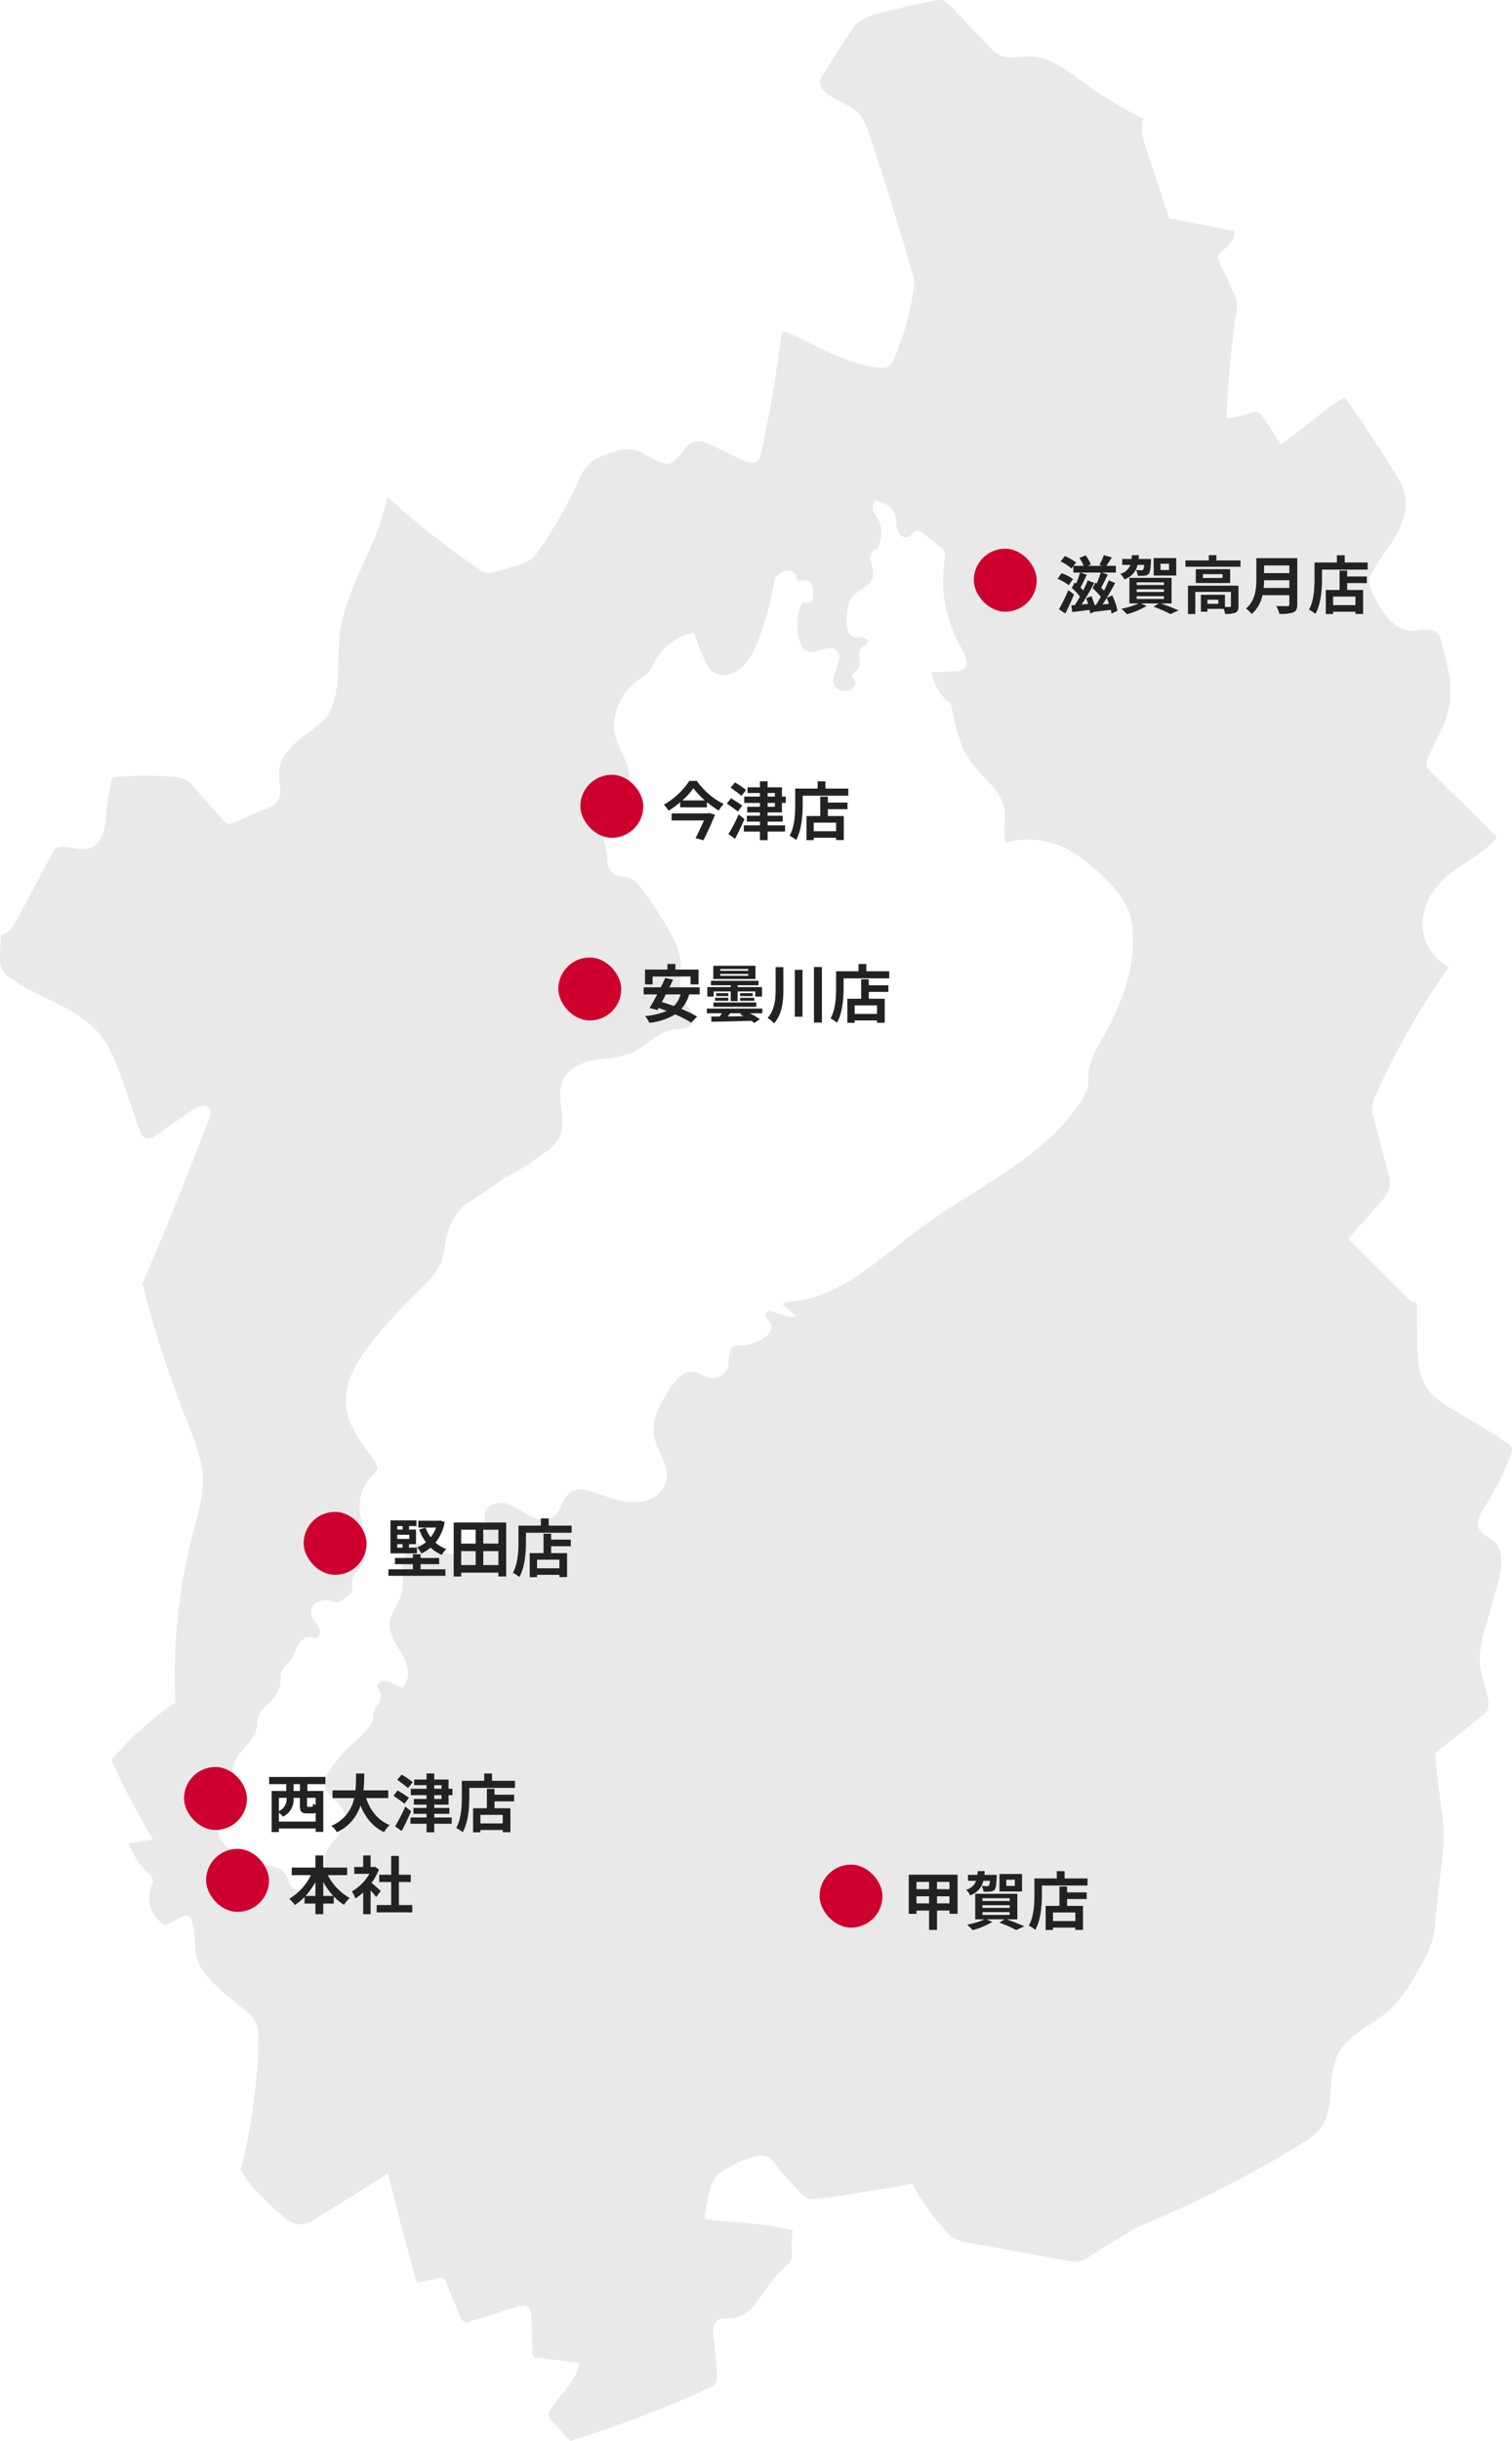 <?xml version="1.0" encoding="UTF-8"?> <svg xmlns="http://www.w3.org/2000/svg" xmlns:xlink="http://www.w3.org/1999/xlink" width="480.392" height="774.981" viewBox="0 0 480.392 774.981"><defs><clipPath id="clip-path"><rect id="長方形_4545" data-name="長方形 4545" width="480.392" height="774.981" fill="#222"></rect></clipPath></defs><g id="グループ_1006" data-name="グループ 1006" transform="translate(-1080.531 -661.22)"><g id="グループ_876" data-name="グループ 876" transform="translate(1080.531 661.22)" opacity="0.1"><g id="グループ_875" data-name="グループ 875" transform="translate(0 0)" clip-path="url(#clip-path)"><path id="パス_1773" data-name="パス 1773" d="M480.011,461.931a3.516,3.516,0,0,0,.313-2.122,3.591,3.591,0,0,0-1.695-1.83q-7.58-5-15.438-9.561c-3.626-2.1-7.426-4.254-9.783-7.721-2.992-4.4-3.114-10.081-3.131-15.4q-.017-5.8-.036-11.59c-.066,0-.128.028-.2.026a4.428,4.428,0,0,1-2.707-1.6q-9.543-9.407-19.041-18.862l10-11.178c1.384-1.547,2.825-3.207,3.189-5.251a11.311,11.311,0,0,0-.54-4.791q-2.173-8.3-4.344-16.592a11.861,11.861,0,0,1-.576-4.645,11.579,11.579,0,0,1,1.018-3.02,236.511,236.511,0,0,1,23.359-40.846c-5.075-2.287-8.691-8.4-8.45-14.22s3.693-11.133,8.157-14.868c5.054-4.228,11.518-6.874,15.525-12.1l-20.92-20.635a4.477,4.477,0,0,1-1.483-2.222,4.274,4.274,0,0,1,.484-2.377c2.245-5.263,5.456-10.191,6.607-15.8,1.424-6.938-.466-14.08-2.342-20.91a6.3,6.3,0,0,0-1.226-2.7c-1.9-2.054-5.241-.809-8.037-.825-6.024-.034-9.841-6.276-12.45-11.707a9.171,9.171,0,0,1-1.158-3.658,8.225,8.225,0,0,1,1.4-4.189c2.173-3.751,4.967-7.115,7.1-10.886s3.613-8.163,2.8-12.42c-.553-2.9-2.112-5.487-3.667-7.992q-7.361-11.851-15.436-23.237a32.581,32.581,0,0,0-6.515,4.288c-4.639,3.628-9.278,7.257-14.008,10.766a58.465,58.465,0,0,0-5.858-9.251,3.168,3.168,0,0,0-1.078-1.066,3.082,3.082,0,0,0-2.172.053,36.654,36.654,0,0,1-7.006,1.709,1.019,1.019,0,0,1-.785-.164,1.06,1.06,0,0,1-.21-.853q.788-16.587,3.178-33.046a10.425,10.425,0,0,0,.159-2.714,10.28,10.28,0,0,0-1.075-3.111q-2.443-5.194-4.888-10.388a1.663,1.663,0,0,1-.229-.9,1.529,1.529,0,0,1,.448-.785c1.032-1.145,2.313-2.045,3.351-3.184a5.29,5.29,0,0,0,1.618-4.17c-.346-.169-20.379-3.99-20.379-3.99l-.207.368q-3.628-10.941-7.257-21.882c-1.087-3.279-2.139-6.939-1.107-10.138a147.154,147.154,0,0,1-17.277-10.269c-5.855-4.232-11.779-9.545-19-9.569-3.089-.01-6.344.96-9.168-.294a12.564,12.564,0,0,1-3.788-3.06L302.138,2.027A5.983,5.983,0,0,0,299.448.1a5.9,5.9,0,0,0-2.536.117q-8.246,1.608-16.39,3.685c-3.268.833-6.7,1.827-9,4.29-3.6,5.252-6.78,10.352-9.963,15.45a5.309,5.309,0,0,0-1,2.41,4.274,4.274,0,0,0,1.61,3.178c3.24,3.03,8.22,3.833,11.089,7.216a17.551,17.551,0,0,1,2.889,6.008q7.667,23.168,14.417,46.629a80.577,80.577,0,0,1-6.686,25.075,4.339,4.339,0,0,1-1.985,2.422,4.135,4.135,0,0,1-1.869.176c-10.646-.737-20.033-6.836-29.779-11.18a1.7,1.7,0,0,0-1.377-.182c-.512.241-.645.9-.714,1.458q-2.3,18.53-6.3,36.8c-.269,1.227-.658,2.607-1.779,3.176-1.17.594-2.568.019-3.75-.552l-10.188-4.931c-1.6-.773-3.339-1.567-5.08-1.223-3.7.728-4.929,5.9-8.492,7.13-3.946.137-7.12-3.6-11.156-4.45-3.148-.664-6.364.506-9.352,1.7a15.485,15.485,0,0,0-4.742,2.593,16.784,16.784,0,0,0-3.566,5.684,146.63,146.63,0,0,1-12.09,21.275,14.44,14.44,0,0,1-3.17,3.63,15.193,15.193,0,0,1-4.99,2.079l-6.282,1.775a5.976,5.976,0,0,1-2.543.333,5.9,5.9,0,0,1-2.266-1.085,250.751,250.751,0,0,1-29.384-23.1c-2.737,15.3-13.278,28.519-15.084,43.932-1.031,8.794.689,18.477-4.11,25.919-2.878,3.248-6.45,5.266-9.511,7.9s-5.718,6.2-5.728,10.238c-.008,2.969,1.332,6.3-.432,8.685a8.019,8.019,0,0,1-3.419,2.271l-9.908,4.335a3.733,3.733,0,0,1-2.442.454,3.716,3.716,0,0,1-1.627-1.247L61.406,249.68a9.248,9.248,0,0,0-2.59-2.257,8.825,8.825,0,0,0-3.157-.722,99.107,99.107,0,0,0-19.954.1,89.455,89.455,0,0,0-2.135,13.462c-.388,3.351-1.214,7.21-4.236,8.709-2.9,1.439-6.331-.04-9.568-.128a3.357,3.357,0,0,0-1.822.35,3.963,3.963,0,0,0-1.313,1.66L5.722,291.4c-1.233,2.323-2.81,4.9-5.394,5.36C.158,299.177.033,301.6,0,304.017a8.124,8.124,0,0,0,.546,3.676A7.552,7.552,0,0,0,3.022,310.3c9.1,6.7,21.267,9.268,28.529,17.925,3.829,4.565,5.842,10.341,7.777,15.977L44.2,358.4c.47,1.369,1.209,2.967,2.646,3.137a3.925,3.925,0,0,0,2.556-.979l11.831-8.2c1.568-1.086,3.92-2.1,5.15-.638.893,1.059.431,2.657-.073,3.948-6.761,17.307-13.52,34.614-21.063,51.819A348.547,348.547,0,0,0,59,450.151c2.69,6.813,5.646,13.8,5.455,21.119-.118,4.555-1.456,8.974-2.631,13.375a183.512,183.512,0,0,0-6.145,55.874A104.231,104.231,0,0,0,35.4,558.742a215.275,215.275,0,0,0,13.274,25.253l-7.667,1.248a22.105,22.105,0,0,0,6.111,9.474,3.788,3.788,0,0,1,1.439,1.976,4.21,4.21,0,0,1-.525,2.175,10.276,10.276,0,0,0,4.43,12.378l5.451-2.664a2.349,2.349,0,0,1,1.909-.322,2.129,2.129,0,0,1,.982,1.3c1.637,4.388.528,9.467,2.323,13.792a19.452,19.452,0,0,0,4.505,6.053,85.629,85.629,0,0,0,9.134,7.931,14.414,14.414,0,0,1,4.209,4.082c1.1,1.953,1.144,4.311,1.11,6.553a178.3,178.3,0,0,1-5.612,40.913c2.964,5.379,7.613,9.6,12.177,13.707,2.039,1.836,4.405,3.792,7.143,3.6a10.26,10.26,0,0,0,4.428-1.8c7.685-4.65,15.309-9.4,23.017-14.372q4.367,17.443,9.2,34.764l6.588-1.469a1.908,1.908,0,0,1,2.714,1.419l4.484,10.748a2.212,2.212,0,0,0,3.409,1.41l15.169-4.691a3.791,3.791,0,0,1,2.2-.223c1.486.457,1.8,2.387,1.846,3.941l.316,10.75a1.653,1.653,0,0,0,1.86,1.955l13.051,1.476c-.836,5.9-6.151,9.966-9.264,15.044a2.75,2.75,0,0,0-.559,1.938,2.911,2.911,0,0,0,.845,1.3c2.1,2.229,4.2,4.456,6.07,6.6a371.279,371.279,0,0,0,44.553-17.024,3.74,3.74,0,0,0,1.7-1.215,3.7,3.7,0,0,0,.371-2.134,107.339,107.339,0,0,0-1.021-11.8c-.32-2.246-.477-5.039,1.443-6.245,1.264-.793,2.889-.5,4.376-.623a10.643,10.643,0,0,0,6.636-3.661,63.574,63.574,0,0,0,4.612-6.227,41.851,41.851,0,0,1,5.395-6.089,7.336,7.336,0,0,0,2.144-2.659,6.732,6.732,0,0,0,.223-2.627,23.007,23.007,0,0,1,.333-6.668A120.817,120.817,0,0,0,237,705.754c-4.032-.354-8.085-.506-12.093-1.075a.969.969,0,0,1-.973-1.376,82.321,82.321,0,0,1,1.719-8.216,9.953,9.953,0,0,1,1.917-4.239,10.536,10.536,0,0,1,2.688-1.95c3.565-2.051,7.287-4.151,11.389-4.453a4.713,4.713,0,0,1,2.294.278A5.876,5.876,0,0,1,246,686.677a90.183,90.183,0,0,0,9.144,10.219,4.426,4.426,0,0,0,1.539,1.092,4.275,4.275,0,0,0,1.585.141,80.041,80.041,0,0,0,9.076-1.084l17.868-2.827s4.291-1.111,4.689-.812a77.111,77.111,0,0,0,10.3,14.6,12.836,12.836,0,0,0,2.857,2.565,14.045,14.045,0,0,0,4.787,1.48l31.494,5.724a9.789,9.789,0,0,0,3.515.207,10.224,10.224,0,0,0,3.677-1.821c5.042-3.371,10.342-6.357,15.009-9.164a358.626,358.626,0,0,0,52.292-26.613,21.4,21.4,0,0,0,5.212-4.038c5.49-6.415,2.214-16.723,6.1-24.22,3.279-6.325,10.715-9.077,16.062-13.784,4.583-4.034,7.6-9.507,10.533-14.864a28.085,28.085,0,0,0,4.275-13.77l2.075-18.627a54.53,54.53,0,0,0-.174-17.132c-.714-5.654-1.428-11.307-1.961-17.351l14.4-11.423a7.082,7.082,0,0,0,2.159-2.323,5.951,5.951,0,0,0,.275-3.453c-.527-3.474-2.041-6.747-2.493-10.231-.6-4.6.689-9.218,1.962-13.681q1.787-6.262,3.574-12.525c1.348-4.723,2.357-10.665-1.418-13.809-1.42-1.183-3.4-1.8-4.312-3.4-1.281-2.242.183-5,1.547-7.192a95.106,95.106,0,0,0,8.356-16.631M350.085,330.063c-1.948,3.437-4.089,6.978-4.291,10.924a25.936,25.936,0,0,1-.2,4.33,11.036,11.036,0,0,1-1.544,3.352c-11.71,18.86-33.756,28.026-51.613,41.215-13.028,9.622-25.61,22.351-41.547,23.352l-2.455.675,4.613,4.053c-2.726.773-5.413-1.236-8.215-1.656a1.648,1.648,0,0,0-.887.049c-.731.311-.738,1.389-.344,2.079a16.5,16.5,0,0,1,1.342,1.964c.549,1.4-.412,2.951-1.558,3.927a13.852,13.852,0,0,1-8.737,2.848,2.833,2.833,0,0,0-2.136.612,2.44,2.44,0,0,0-.44.89,10.7,10.7,0,0,0-.522,4.442,5.412,5.412,0,0,1-6.374,4.314c-1.7-.418-3.143-1.681-4.883-1.917-3.189-.432-5.663,2.6-7.419,5.3-2.928,4.5-5.949,9.569-5.092,14.866.812,5.02,5.053,9.549,3.936,14.511-.993,4.414-6.012,6.867-10.536,6.775s-8.768-2.033-13.078-3.409c-2.141-.683-4.6-1.2-6.535-.057-2.875,1.7-3.043,6.1-5.781,8.006-2.2,1.534-5.255.89-7.629-.351s-4.5-3.024-7.076-3.767-5.912.022-6.852,2.53c-.633,1.69.009,3.581-.183,5.376a7.714,7.714,0,0,1-1.827,3.99,11.714,11.714,0,0,1-13.874,2.935c-1.655-.832-3.219-2.1-5.071-2.117-3.039-.028-5.027,3.335-5.313,6.361s.438,6.137-.286,9.089c-.855,3.487-3.655,6.4-3.855,9.987-.206,3.676,2.345,6.836,4.136,10.053s2.64,7.82-.217,10.141c-1.6-.123-2.861-1.376-4.365-1.931s-3.793.3-3.465,1.865c.13.622.646,1.085.919,1.659,1.315,2.771-3.415,5.829-2.184,8.646-1.8,3.621-5.176,6.138-8.064,8.967a41.964,41.964,0,0,0-6.335,7.922,7.062,7.062,0,0,0-1.159,2.747c-.551,4.325,5.786,6.545,6.609,10.825.467,2.423-.99,4.779-2.559,6.682s-3.392,3.789-3.869,6.211c-.577,2.925.9,6.259-.669,8.792-1.658,2.675-5.6,2.619-8.575,1.59a3.839,3.839,0,0,1-1.55-.85c-.745-.767-.8-1.952-1.2-2.942-1.161-2.866-4.8-3.535-7.811-4.249a31.651,31.651,0,0,1-8.44-3.341c-2.152-1.235-4.246-2.832-5.235-5.107s-.492-5.345,1.644-6.605c1.216-.717,3.056-1.128,3.108-2.539.038-1.051-1.068-1.806-1.274-2.837-.353-1.766,2.008-3.193,1.724-4.971a5.811,5.811,0,0,0-.686-1.551c-1.37-2.809.323-6.142,2.331-8.538s4.49-4.707,4.965-7.8a16.842,16.842,0,0,1,.5-3.752,8.136,8.136,0,0,1,2.27-2.759c2.178-2.015,4.27-4.428,4.665-7.37.213-1.586-.063-3.316.747-4.7a17.456,17.456,0,0,1,2.283-2.4c1.209-1.372,1.641-3.243,2.489-4.863s2.51-3.136,4.3-2.741a5.87,5.87,0,0,0,1.126.258c1.5.029,1.946-2.189,1.235-3.513s-2.027-2.335-2.379-3.795a3.848,3.848,0,0,1,1.966-4.058,5.961,5.961,0,0,1,4.695-.288,3.824,3.824,0,0,0,1.524.316,3.1,3.1,0,0,0,1.1-.411c1.671-.881,3.539-2.03,3.8-3.9.108-.775-.088-1.562-.037-2.344a5.325,5.325,0,0,1,2.222-3.632c2.4-2.948,2.362-7.172,1.684-10.912s-1.882-7.49-1.4-11.26a12.919,12.919,0,0,1,3.649-7.438c.823-.823,1.829-1.677,1.869-2.839a3.907,3.907,0,0,0-.98-2.3c-3.719-5.149-8.033-10.315-8.906-16.607-1.171-8.44,4.154-16.315,9.624-22.847a197.563,197.563,0,0,1,13.507-14.569c2.661-2.6,5.473-5.226,6.891-8.662,1.254-3.042,1.3-6.439,2.185-9.607a20.059,20.059,0,0,1,5.184-8.675c4.309-2.786,8.618-5.571,12.744-8.693a83.818,83.818,0,0,0,13.4-8.422,14.246,14.246,0,0,0,3.906-4.018c3.221-5.662-1.4-13.356,1.591-19.142,1.864-3.607,6.124-5.256,10.127-5.935s8.2-.724,11.885-2.434c4.435-2.059,7.853-6.419,12.7-7.091,2.17-.3,4.865-.028,6.039-1.877a4.132,4.132,0,0,0-.271-4.122c-.7-1.264-1.731-2.33-2.394-3.616-1.765-3.422-.646-7.549-.866-11.393-.293-5.124-3-9.763-5.765-14.088q-2.874-4.5-5.933-8.874c-1.3-1.852-2.779-3.805-4.955-4.419-1.208-.341-2.523-.227-3.7-.673-2.4-.912-3.357-3.724-3.016-7.239a30.119,30.119,0,0,1-1.38-11.009c.173-2.838,1.164-6.145,3.872-7.012a12.964,12.964,0,0,0,2.429-.673,3.685,3.685,0,0,0,1.468-1.763c1.211-2.678.594-5.834-.5-8.562s-2.643-5.294-3.333-8.151c-1.6-6.638,1.958-13.821,7.542-17.753a15.327,15.327,0,0,0,3.285-2.616,16.605,16.605,0,0,0,1.666-2.96,18.139,18.139,0,0,1,12.557-9.367,67.663,67.663,0,0,0,3.729,9.515,8.521,8.521,0,0,0,1.81,2.723,5.9,5.9,0,0,0,4.9,1.206c5.14-.857,8.129-6.2,9.983-11.068a92.3,92.3,0,0,0,5.153-19.533,8.056,8.056,0,0,1,3.521-2.4c1.4-.338,3.156.364,3.422,1.777a2.481,2.481,0,0,0,.238.975c.484.709,1.565.188,2.423.152a2.61,2.61,0,0,1,2.352,1.77,7.66,7.66,0,0,1,.32,3.1c-.034.98-.293,2.234-1.261,2.389-.667.107-1.389-.414-1.987-.1a1.535,1.535,0,0,0-.62.861,17.087,17.087,0,0,0-.247,11.788,4.81,4.81,0,0,0,1.563,2.442,4.586,4.586,0,0,0,3.8.338,18.138,18.138,0,0,1,3.818-.923,3.1,3.1,0,0,1,3.168,1.833,3.844,3.844,0,0,1-.026,1.856,19.543,19.543,0,0,1-1.035,3.512,7.645,7.645,0,0,0-.868,3.253c.151,2.248,2.889,3.713,5.029,3.01,1.425-.469,2.623-2.207,1.778-3.447a4.455,4.455,0,0,1-.624-.867c-.4-1.066,1.083-1.774,1.774-2.677,1.4-1.837-.531-4.981,1.083-6.636a15.827,15.827,0,0,1,1.367-.983,1.093,1.093,0,0,0-.126-2.027,3.086,3.086,0,0,0-1.387-.3c-.527.012-1.049.159-1.575.125a3.128,3.128,0,0,1-2.512-2.091,9.212,9.212,0,0,1-.428-3.4c0-2.517.067-5.236,1.6-7.236a16.061,16.061,0,0,1,3.8-3.043,6.4,6.4,0,0,0,2.931-3.76c.264-1.415-.3-2.834-.607-4.24s-.247-3.11.894-3.989c.279-.215.605-.364.877-.588a3.818,3.818,0,0,0,1.075-2.213,9.8,9.8,0,0,0-.225-6.258c-.578-1.226-1.586-2.248-1.955-3.552s.394-3.337.877-3.2c2.242.66,4.729,1.518,5.757,3.617.77,1.574.5,3.443.863,5.157s2.01,3.49,3.63,2.824c1.115-.459,1.73-1.923,2.933-2a2.894,2.894,0,0,1,1.886.867l5.142,4.144a4.706,4.706,0,0,1,1.561,1.77,5,5,0,0,1,.033,2.626A42.1,42.1,0,0,0,305.4,205.59c1.311,2.22,2.638,5.511.5,6.947a4.856,4.856,0,0,1-2.526.582l-7.307.331c.734,4.142,2.839,8.03,6.038,9.87,1.239,6.545,2.579,13.331,6.512,18.707,3.672,5.02,9.614,8.922,10.54,15.072.518,3.446-.694,7.1.479,10.386a26.934,26.934,0,0,1,20.314,2.593,47.166,47.166,0,0,1,6.133,4.4c5.313,4.32,10.649,9.281,12.98,15.9,3.138,13.529-2.124,27.6-8.973,39.685" transform="translate(0 -0.002)" fill="#222"></path></g></g><g id="グループ_1005" data-name="グループ 1005"><g id="グループ_1009" data-name="グループ 1009"><path id="パス_2080" data-name="パス 2080" d="M4.04-5.84A62.1,62.1,0,0,1,1.06.24L3.08,1.56C4.04-.28,5.04-2.48,5.84-4.5ZM5.52-9.36A13.663,13.663,0,0,0,1.9-11.22L.62-9.44A14.192,14.192,0,0,1,4.14-7.4Zm4.68.42c-.38.98-.88,2.1-1.44,3.2-.26-.3-.54-.62-.86-.94.64-1.14,1.36-2.68,2.02-4.04l-2.02-.7h6.44a28.871,28.871,0,0,1-1.3,3.48l-.38-.32-.9,1.8a20.715,20.715,0,0,1,2.6,2.74c-.52.94-1.06,1.84-1.56,2.58l-.44.02a20.623,20.623,0,0,0-.98-2.84L9.7-3.24a18.05,18.05,0,0,1,.62,1.76c-.7.08-1.4.14-2.06.2a76.094,76.094,0,0,0,4-6.86ZM19.66.7a19.114,19.114,0,0,0-1.7-4.9l-1.74.86a19.582,19.582,0,0,1,.74,1.84c-.7.08-1.4.14-2.06.2,1.36-1.98,2.86-4.62,4.04-6.8L16.9-8.96c-.4,1-.94,2.16-1.52,3.32a13.566,13.566,0,0,0-.92-1c.68-1.14,1.42-2.72,2.12-4.14l-1.86-.64h4.42v-2.14H16.12c.52-.74,1.14-1.7,1.74-2.68l-2.54-.7a20.964,20.964,0,0,1-1.4,3.06l.92.32h-4.6L11.2-14a11.166,11.166,0,0,0-1.68-2.88l-1.98.82a11.884,11.884,0,0,1,1.38,2.5H5.7l.8-1.06a15.4,15.4,0,0,0-3.56-2.04L1.6-14.94a14.982,14.982,0,0,1,3.46,2.22l.58-.76v2.06H7.76A28.168,28.168,0,0,1,6.52-7.94c-.16-.12-.3-.24-.44-.36L5.16-6.52A20.547,20.547,0,0,1,7.74-3.8c-.56,1-1.12,1.92-1.64,2.7-.4.04-.76.06-1.1.08l.3,2.14C6.9.92,8.84.68,10.8.42c.08.42.14.82.18,1.18L12.5.94l.02.08C14,.84,15.76.64,17.52.4a7.94,7.94,0,0,1,.24,1.2ZM36.04-12.24H33.32v-1.98h2.72Zm2.28-3.78H31.16v5.54h7.16Zm-10.2,2.16a3.356,3.356,0,0,1-.3,1.52.728.728,0,0,1-.6.18,15.885,15.885,0,0,1-1.7-.08,4.591,4.591,0,0,1,.56,1.82,12.746,12.746,0,0,0,2.2-.02,2.016,2.016,0,0,0,1.32-.58c.42-.48.58-1.6.68-3.96.02-.26.04-.76.04-.76H26.36c.04-.38.08-.78.1-1.2H24.24c-.02.42-.06.82-.1,1.2H21.16v1.88h2.58a4.6,4.6,0,0,1-3.18,2.84,5.471,5.471,0,0,1,1.26,1.76,6.279,6.279,0,0,0,4.22-4.6ZM25.76-3.92h8.66v.88H25.76Zm0-2.2h8.66v.86H25.76Zm0-2.2h8.66v.86H25.76Zm11.08,6.7V-9.74H23.46v8.12H26.4A23.485,23.485,0,0,1,20.9.06,24.122,24.122,0,0,1,22.66,1.8,24.783,24.783,0,0,0,28.9-.82l-1.82-.8h5.7L31.12-.58a40.481,40.481,0,0,1,5.36,2.34L39.04.6a56.912,56.912,0,0,0-5.62-2.22ZM51.7-1.5H48.24V-2.8H51.7Zm6.4-5.76H42.06v9h2.32V-5.28H55.7V-.82c0,.24-.08.3-.38.32-.22.02-.84.02-1.52,0V-4.38H46.16V1h2.08V.1H53.4a6.746,6.746,0,0,1,.46,1.6,7.983,7.983,0,0,0,3.24-.38c.78-.36,1-1,1-2.1ZM53.04-9.7H46.8v-1.22h6.24Zm-8.5-2.8v4.4H55.46v-4.4Zm6.54-2.78v-1.68H48.66v1.68h-7.4v2.02H58.74v-2.02ZM66.1-6.54c.08-.84.12-1.68.14-2.44h8.02v2.44Zm8.16-7.14v2.44H66.24v-2.44ZM76.78-16h-13v6.58c0,3.04-.28,6.86-3.3,9.44a9.393,9.393,0,0,1,1.84,1.72A10.758,10.758,0,0,0,65.7-4.24h8.56v2.9c0,.42-.16.58-.64.58-.44,0-2.12.02-3.52-.06a10.21,10.21,0,0,1,1,2.5,12.1,12.1,0,0,0,4.42-.46c.92-.4,1.26-1.08,1.26-2.52ZM95.26-1.08h-7.1V-3.8h7.1ZM92.64-12.06H90.22V-5.9H85.84V1.74h2.32V1h7.1v.72H97.7V-5.9H92.64V-8.08h6.24v-2.1H92.64Zm-.78-2.56v-2.3H89.38v2.3H82.26v5.04c0,2.88-.14,7.08-1.78,9.94A11.047,11.047,0,0,1,82.54,1.7c1.8-3.12,2.1-8.06,2.1-11.28v-2.78h14.5v-2.26Z" transform="translate(1415.92 854.421)" fill="#222"></path></g><path id="パス_2081" data-name="パス 2081" d="M14.46-6.74H3V-4.5H13.28c-.78,1.74-1.8,3.88-2.68,5.6l2.52.7c1.24-2.54,2.68-5.64,3.66-8.1l-1.9-.56ZM6.4-10.86a22.712,22.712,0,0,0,3.52-3.88,23.836,23.836,0,0,0,3.64,3.88Zm2.22-6.2A23.8,23.8,0,0,1,.52-9.5a9.34,9.34,0,0,1,1.5,1.9,27.109,27.109,0,0,0,3.7-2.66v1.6H14.2v-1.66a28.486,28.486,0,0,0,3.78,2.68,11.3,11.3,0,0,1,1.56-2.08A23.16,23.16,0,0,1,11-17.06Zm18.04,2.88a32.589,32.589,0,0,0-3.52-2.4l-1.4,1.66c1.08.78,2.68,1.92,3.44,2.62ZM25.44-9.22c-.82-.64-2.5-1.68-3.56-2.34l-1.34,1.7c1.12.78,2.74,1.88,3.5,2.54ZM24.3-6.44A51.041,51.041,0,0,1,21.06-.18l2.08,1.5c1.04-1.92,2.12-4.18,3-6.26Zm9.2-3.62h2.32v1.22H33.5Zm0-3.16h2.32v1.14H33.5Zm4.54,6.18v-3.02h1.24v-2.02H38.04v-2.94H33.5v-1.92H31.06v1.92H27.12v1.8h3.94v1.14h-5v2.02h5v1.22H27.02v1.8h4.04V-6H26.9v1.86h4.16v1.18H25.94V-.98h5.12V1.74H33.5V-.98h5.54V-2.96H33.5V-4.14h4.8V-6H33.5V-7.04ZM55.26-1.08h-7.1V-3.8h7.1ZM52.64-12.06H50.22V-5.9H45.84V1.74h2.32V1h7.1v.72H57.7V-5.9H52.64V-8.08h6.24v-2.1H52.64Zm-.78-2.56v-2.3H49.38v2.3H42.26v5.04c0,2.88-.14,7.08-1.78,9.94A11.047,11.047,0,0,1,42.54,1.7c1.8-3.12,2.1-8.06,2.1-11.28v-2.78h14.5v-2.26Z" transform="translate(1290.92 926.201)" fill="#222"></path><path id="パス_2082" data-name="パス 2082" d="M3.96-12.96H16v2.5h2.54v-4.7H11.2v-1.78H8.68v1.78H1.54v4.7H3.96Zm8.86,5.68a7.935,7.935,0,0,1-2.1,3.7C9.4-4.06,8.1-4.5,6.88-4.84c.42-.78.86-1.6,1.28-2.44Zm6.08,0V-9.52H9.28c.42-.84.82-1.66,1.18-2.44l-2.5-.52c-.4.92-.88,1.94-1.4,2.96H1.12v2.24h4.3C4.56-5.66,3.72-4.14,3-2.98l2.48.68.38-.66c.84.28,1.7.6,2.58.92A20.964,20.964,0,0,1,1.56-.42,9.712,9.712,0,0,1,2.92,1.74a19.528,19.528,0,0,0,8.2-2.68A34.348,34.348,0,0,1,16.2,1.7L18.1-.24a36.759,36.759,0,0,0-5-2.42,12.136,12.136,0,0,0,2.48-4.62Zm15.44-7.5h-8.9v-.56h8.9Zm0,1.6h-8.9v-.58h8.9Zm2.3-3.2H23.24v4.22h13.4ZM23.36-8.22h5.42v3.08h2.2V-8.22h5.6v1.64H38.7V-9.6H30.98v-.58H37.6V-11.6H22.48v1.42h6.3v.58H21.34v3.02h2.02Zm.42,2.96h4.24v-.96H23.78Zm4.24-2.42H24.16v.94h3.86ZM23.28-3.34H36.92V-4.72H23.28Zm8.46-1.9h4.52V-6.2H31.74Zm0-2.44v.94h4.04v-.94Zm.5,6.4-.56.34c.38.18.8.36,1.2.58-1.74.02-3.46.06-5.06.06.26-.3.52-.64.78-.98Zm6.58-1.5H21.2v1.5h4.74c-.2.34-.42.68-.62,1-1.02.02-1.94.02-2.76.02l.1,1.66c3.22-.04,8.06-.16,12.68-.3.34.26.66.48.92.7L38.02.6a23.17,23.17,0,0,0-3.14-1.88h3.94Zm4.22-13.16v6.88c0,3.3-.26,6.66-2.54,9.26a10.569,10.569,0,0,1,2.04,1.72C45.2-1.1,45.5-5.16,45.5-9.04v-6.9Zm6.1.86V-.2h2.44V-15.08Zm6.08-.9V1.68h2.52V-15.98ZM75.26-1.08h-7.1V-3.8h7.1ZM72.64-12.06H70.22V-5.9H65.84V1.74h2.32V1h7.1v.72H77.7V-5.9H72.64V-8.08h6.24v-2.1H72.64Zm-.78-2.56v-2.3H69.38v2.3H62.26v5.04c0,2.88-.14,7.08-1.78,9.94A11.047,11.047,0,0,1,62.54,1.7c1.8-3.12,2.1-8.06,2.1-11.28v-2.78h14.5v-2.26Z" transform="translate(1283.92 984.201)" fill="#222"></path><path id="パス_2086" data-name="パス 2086" d="M11.32-6.7V-8.94h3.96V-6.7ZM4.8-6.7V-8.94h4V-6.7Zm4-6.82v2.32h-4v-2.32Zm6.48,2.32H11.32v-2.32h3.96ZM2.34-15.8V-3.38H4.8V-4.42h4V1.72h2.52V-4.42h3.96V-3.4h2.58V-15.8Zm33.7,3.56H33.32v-1.98h2.72Zm2.28-3.78H31.16v5.54h7.16Zm-10.2,2.16a3.356,3.356,0,0,1-.3,1.52.728.728,0,0,1-.6.18,15.885,15.885,0,0,1-1.7-.08,4.591,4.591,0,0,1,.56,1.82,12.746,12.746,0,0,0,2.2-.02,2.016,2.016,0,0,0,1.32-.58c.42-.48.58-1.6.68-3.96.02-.26.04-.76.04-.76H26.36c.04-.38.08-.78.1-1.2H24.24c-.02.42-.06.82-.1,1.2H21.16v1.88h2.58a4.6,4.6,0,0,1-3.18,2.84,5.471,5.471,0,0,1,1.26,1.76,6.279,6.279,0,0,0,4.22-4.6ZM25.76-3.92h8.66v.88H25.76Zm0-2.2h8.66v.86H25.76Zm0-2.2h8.66v.86H25.76Zm11.08,6.7V-9.74H23.46v8.12H26.4A23.485,23.485,0,0,1,20.9.06,24.122,24.122,0,0,1,22.66,1.8,24.783,24.783,0,0,0,28.9-.82l-1.82-.8h5.7L31.12-.58a40.481,40.481,0,0,1,5.36,2.34L39.04.6a56.912,56.912,0,0,0-5.62-2.22Zm18.42.54h-7.1V-3.8h7.1ZM52.64-12.06H50.22V-5.9H45.84V1.74h2.32V1h7.1v.72H57.7V-5.9H52.64V-8.08h6.24v-2.1H52.64Zm-.78-2.56v-2.3H49.38v2.3H42.26v5.04c0,2.88-.14,7.08-1.78,9.94A11.047,11.047,0,0,1,42.54,1.7c1.8-3.12,2.1-8.06,2.1-11.28v-2.78h14.5v-2.26Z" transform="translate(1366.92 1272.201)" fill="#222"></path><path id="パス_2083" data-name="パス 2083" d="M3.74-8.72h1.7v1.1H3.74Zm1.7-5.76v1.1H3.74v-1.1ZM7.58-10.4H3.74v-1.32H7.58ZM10-7.62H7.5v-1.1H9.7v-4.66H7.5v-1.1H9.86v-1.8H1.58V-5.82H10Zm1.16,5.24h5.9V-4.36h-5.9V-5.54H8.72v1.18H3.02v1.98h5.7V-.76H.94V1.3H19.06V-.76h-7.9Zm6.22-13.88-.4.08H10.44v2.16h5.64a10.854,10.854,0,0,1-1.72,3.1,11.445,11.445,0,0,1-1.6-3.06l-2.04.58a15.505,15.505,0,0,0,2.12,4.04,9.886,9.886,0,0,1-2.76,1.64,8.607,8.607,0,0,1,1.34,1.94,12.828,12.828,0,0,0,2.94-1.86A11.222,11.222,0,0,0,17.9-5.36a8.11,8.11,0,0,1,1.46-1.82A10.536,10.536,0,0,1,15.9-9.24a14.883,14.883,0,0,0,2.94-6.52ZM31.08-2.1V-6.54h4.8V-2.1ZM24.06-6.54h4.6V-2.1h-4.6Zm4.6-6.78v4.4h-4.6v-4.4Zm7.22,4.4h-4.8v-4.4h4.8Zm-14.2-6.7V1.52h2.38V.3H35.88V1.52h2.48V-15.62ZM55.26-1.08h-7.1V-3.8h7.1ZM52.64-12.06H50.22V-5.9H45.84V1.74h2.32V1h7.1v.72H57.7V-5.9H52.64V-8.08h6.24v-2.1H52.64Zm-.78-2.56v-2.3H49.38v2.3H42.26v5.04c0,2.88-.14,7.08-1.78,9.94A11.047,11.047,0,0,1,42.54,1.7c1.8-3.12,2.1-8.06,2.1-11.28v-2.78h14.5v-2.26Z" transform="translate(1203 1160.201)" fill="#222"></path><path id="パス_2084" data-name="パス 2084" d="M10.84-11.38H8.82v-2.18h2.02Zm4.98,4.44A3.873,3.873,0,0,1,15-7.38c-.04.9-.12,1.04-.46,1.04H13.52c-.38,0-.44-.06-.44-.58V-9.2h2.74ZM4.14-1.66V-4.5A8.086,8.086,0,0,1,5.46-3.24,6,6,0,0,0,8.82-8.98V-9.2h2v2.3c0,1.98.38,2.64,2.32,2.64h1.68a2.5,2.5,0,0,0,1-.16v2.76ZM6.6-9.2v.18A4.183,4.183,0,0,1,4.14-4.98V-9.2Zm12.32-4.36v-2.28H1.04v2.28H6.48v2.18H1.84V1.66h2.3V.52H15.82v1.1h2.42v-13H13.2v-2.18ZM38.88-9.12v-2.46H31.02c.2-1.86.22-3.7.24-5.34h-2.6c-.02,1.64,0,3.46-.2,5.34H21.18v2.46h6.88A11.99,11.99,0,0,1,20.8-.32,7.046,7.046,0,0,1,22.58,1.7a13.766,13.766,0,0,0,7.48-8.5c1.56,3.86,3.88,6.78,7.5,8.48A9.572,9.572,0,0,1,39.32-.56c-3.74-1.52-6.16-4.66-7.48-8.56Zm7.78-5.06a32.589,32.589,0,0,0-3.52-2.4l-1.4,1.66c1.08.78,2.68,1.92,3.44,2.62ZM45.44-9.22c-.82-.64-2.5-1.68-3.56-2.34l-1.34,1.7c1.12.78,2.74,1.88,3.5,2.54ZM44.3-6.44A51.042,51.042,0,0,1,41.06-.18l2.08,1.5c1.04-1.92,2.12-4.18,3-6.26Zm9.2-3.62h2.32v1.22H53.5Zm0-3.16h2.32v1.14H53.5Zm4.54,6.18v-3.02h1.24v-2.02H58.04v-2.94H53.5v-1.92H51.06v1.92H47.12v1.8h3.94v1.14h-5v2.02h5v1.22H47.02v1.8h4.04V-6H46.9v1.86h4.16v1.18H45.94V-.98h5.12V1.74H53.5V-.98h5.54V-2.96H53.5V-4.14h4.8V-6H53.5V-7.04ZM75.26-1.08h-7.1V-3.8h7.1ZM72.64-12.06H70.22V-5.9H65.84V1.74h2.32V1h7.1v.72H77.7V-5.9H72.64V-8.08h6.24v-2.1H72.64Zm-.78-2.56v-2.3H69.38v2.3H62.26v5.04c0,2.88-.14,7.08-1.78,9.94A11.047,11.047,0,0,1,62.54,1.7c1.8-3.12,2.1-8.06,2.1-11.28v-2.78h14.5v-2.26Z" transform="translate(1165 1241.201)" fill="#222"></path><path id="パス_2085" data-name="パス 2085" d="M11.24-4.06v-4.4a22.29,22.29,0,0,0,3.18,4.4Zm-5.64,0A23.305,23.305,0,0,0,8.74-8.42v4.36Zm13.22-6.6v-2.4H11.24v-3.86H8.74v3.86H1.22v2.4h6.1A17.766,17.766,0,0,1,.44-3.16,11.759,11.759,0,0,1,2.18-1.18,16.984,16.984,0,0,0,5.3-3.74v2.1H8.74V1.74h2.5V-1.64h3.32V-3.92a16.362,16.362,0,0,0,3.26,2.68A10.111,10.111,0,0,1,19.66-3.4a17.471,17.471,0,0,1-6.98-7.26ZM29.5-5.64c-.42-.4-1.96-1.78-2.92-2.56a19.412,19.412,0,0,0,2.36-4.28l-1.34-.86-.42.1h-.9v-3.68H23.92v3.68H21.08v2.16H25.9A14.939,14.939,0,0,1,20.32-5.5a9.533,9.533,0,0,1,1.12,2.26,16.55,16.55,0,0,0,2.48-1.92v6.9h2.36V-5.8c.68.74,1.36,1.54,1.78,2.1Zm5.76,4.48V-8.48h3.78v-2.3H35.26v-5.98H32.82v5.98h-3.8v2.3h3.8v7.32H28.2V1.16H39.52V-1.16Z" transform="translate(1172 1267.201)" fill="#222"></path><rect id="長方形_4546" data-name="長方形 4546" width="20" height="20" rx="10" transform="translate(1389.92 835.421)" fill="#ce002e"></rect><rect id="長方形_4547" data-name="長方形 4547" width="20" height="20" rx="10" transform="translate(1264.92 907.201)" fill="#ce002e"></rect><rect id="長方形_4548" data-name="長方形 4548" width="20" height="20" rx="10" transform="translate(1257.92 965.201)" fill="#ce002e"></rect><rect id="長方形_4549" data-name="長方形 4549" width="20" height="20" rx="10" transform="translate(1340.92 1253.201)" fill="#ce002e"></rect><rect id="長方形_4550" data-name="長方形 4550" width="20" height="20" rx="10" transform="translate(1177 1141.201)" fill="#ce002e"></rect><rect id="長方形_4551" data-name="長方形 4551" width="20" height="20" rx="10" transform="translate(1139 1222.201)" fill="#ce002e"></rect><rect id="長方形_4552" data-name="長方形 4552" width="20" height="20" rx="10" transform="translate(1146 1248.201)" fill="#ce002e"></rect></g></g></svg> 